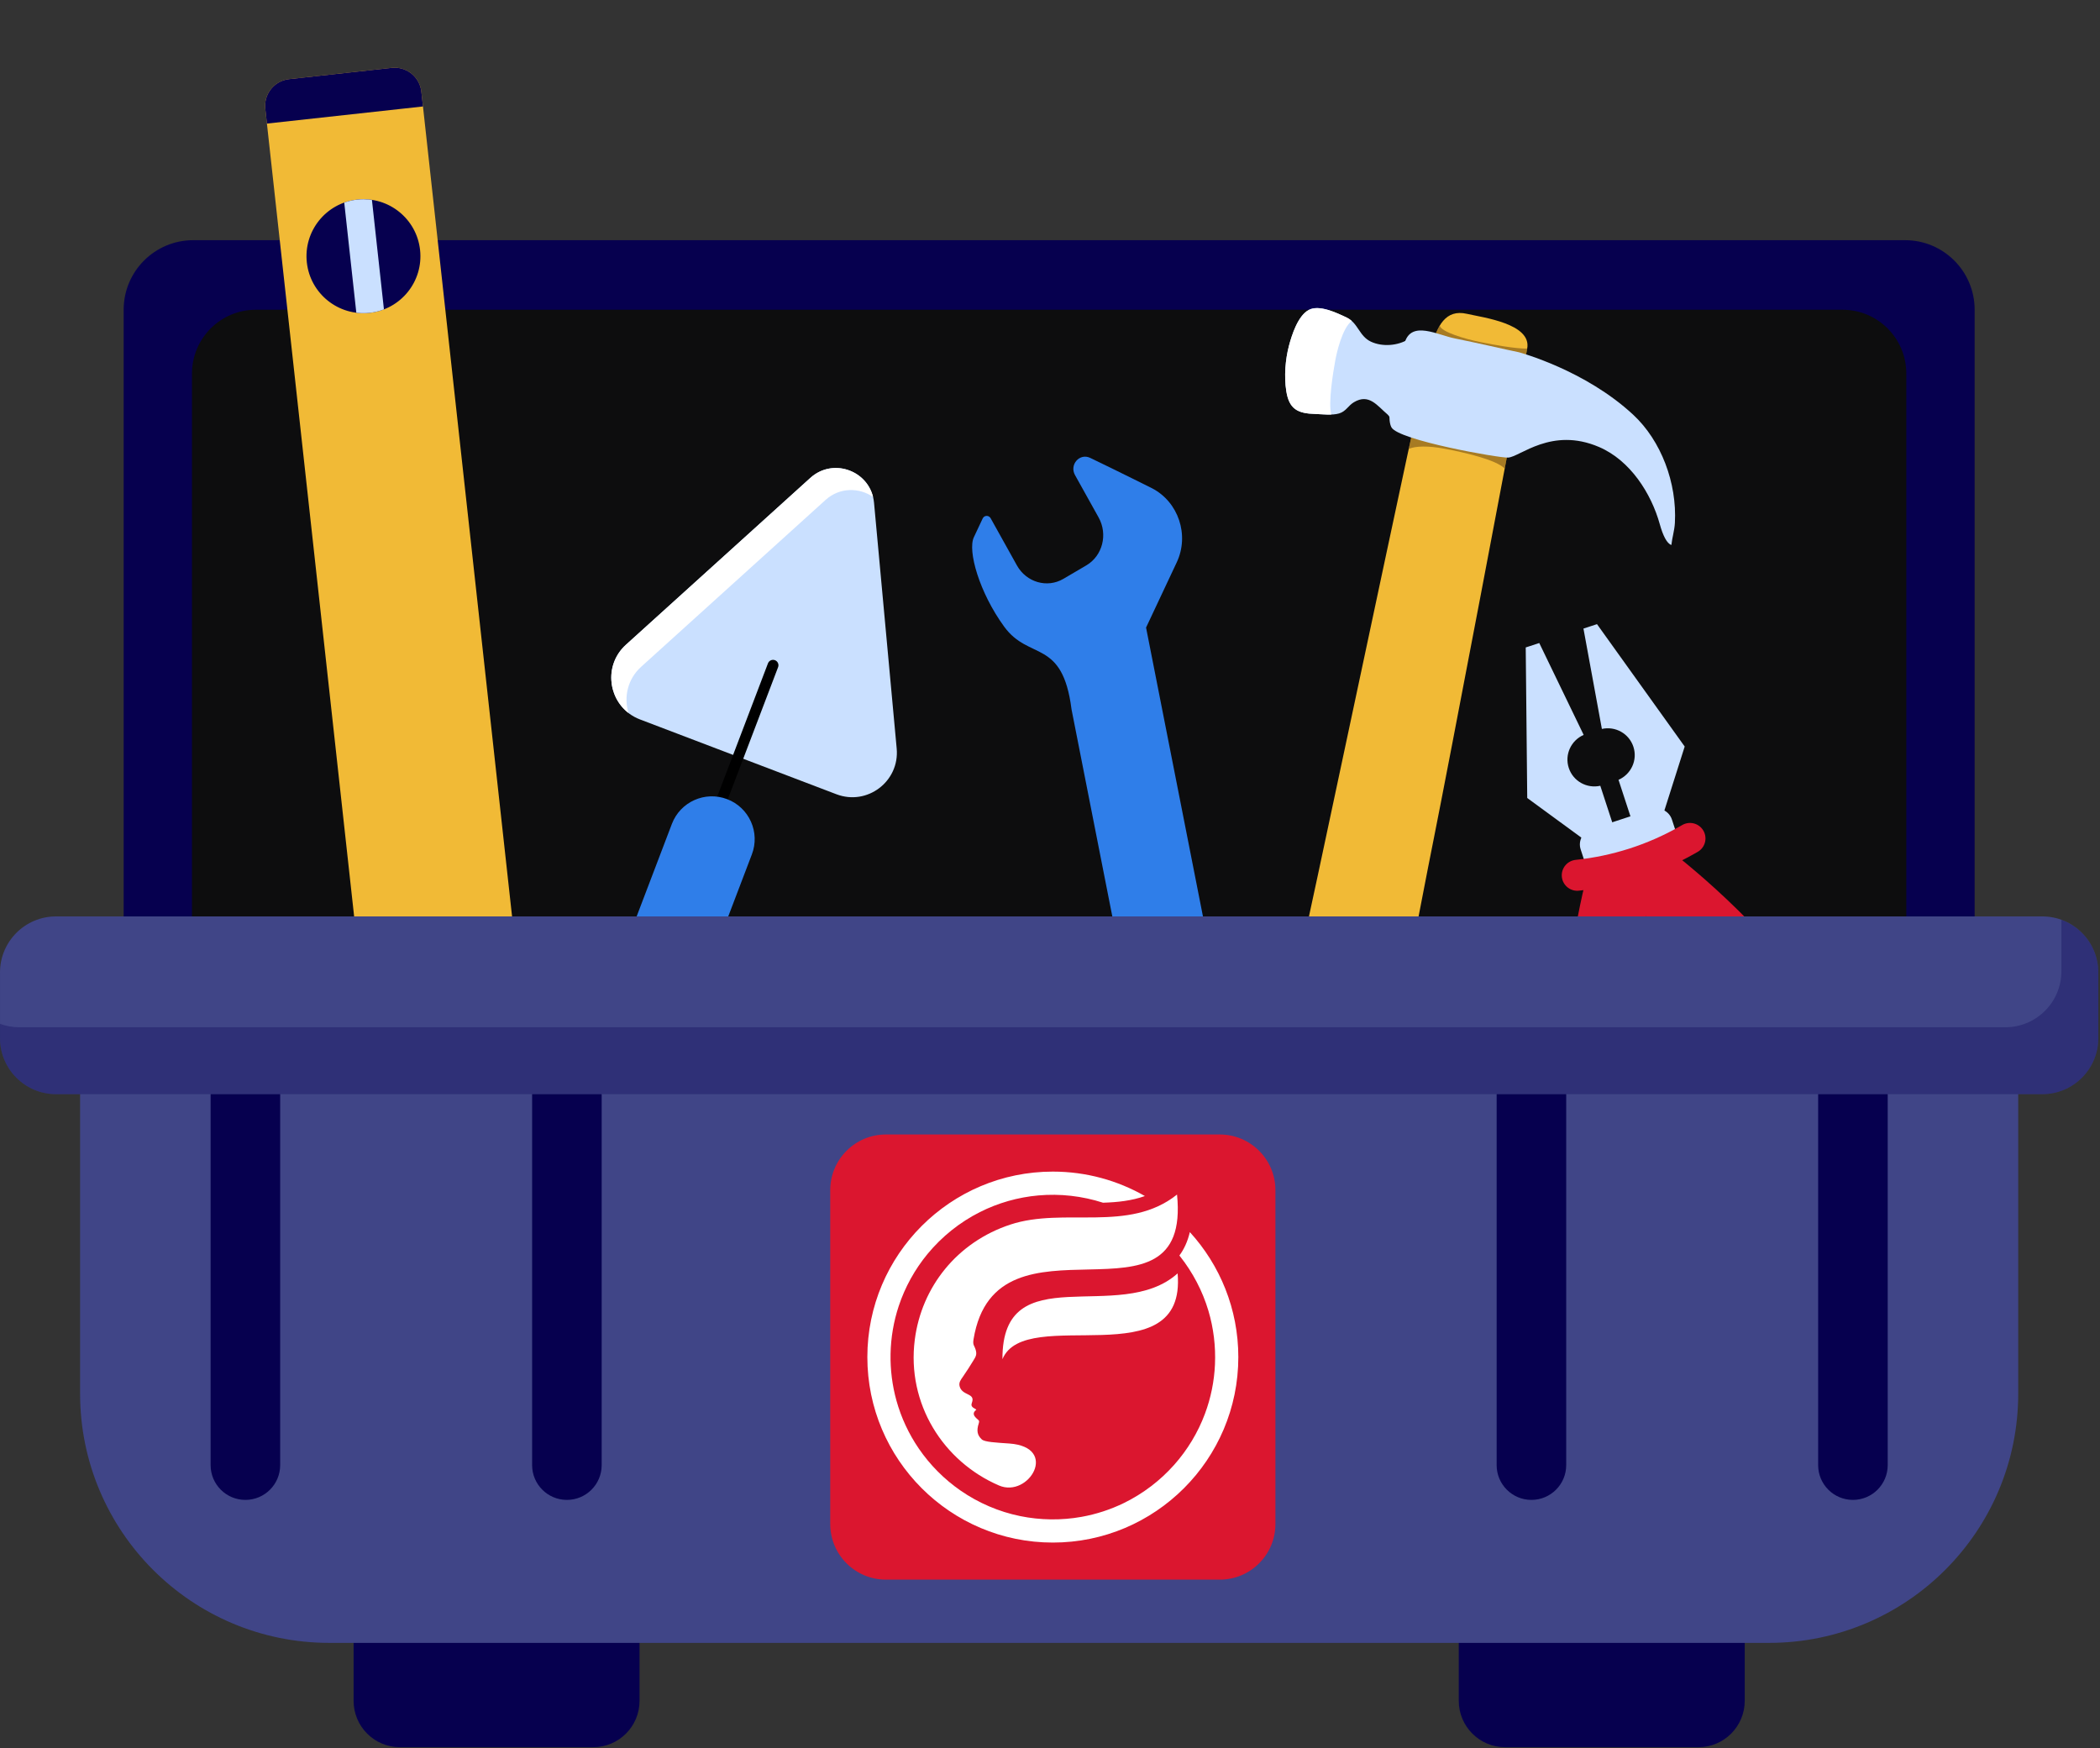<?xml version="1.0" encoding="UTF-8" standalone="no"?>
<!DOCTYPE svg PUBLIC "-//W3C//DTD SVG 1.1//EN" "http://www.w3.org/Graphics/SVG/1.1/DTD/svg11.dtd">
<svg width="100%" height="100%" viewBox="0 0 907 755" version="1.1" xmlns="http://www.w3.org/2000/svg" xmlns:xlink="http://www.w3.org/1999/xlink" xml:space="preserve" xmlns:serif="http://www.serif.com/" style="fill-rule:evenodd;clip-rule:evenodd;stroke-linecap:round;stroke-miterlimit:10;">
    <rect x="0" y="0" width="907" height="755" fill="#333333" stroke="none"/>
    <g transform="matrix(1,0,0,1,0.004,-521.685)">
        <g transform="matrix(1,0,0,1,-538.475,-125.185)">
            <g transform="matrix(1,0,0,1,794.666,1328.08)">
                <path d="M0,73.436L-83.45,73.436C-94.511,73.436 -103.478,64.469 -103.478,53.408L-103.478,20.028C-103.478,8.967 -94.511,0 -83.45,0L0,0C11.061,0 20.028,8.967 20.028,20.028L20.028,53.408C20.028,64.469 11.061,73.436 0,73.436" style="fill:rgb(6,0,79);fill-rule:nonzero;"/>
            </g>
        </g>
        <g transform="matrix(1,0,0,1,-538.475,-125.185)">
            <g transform="matrix(1,0,0,1,1272,1328.08)">
                <path d="M0,73.436L-83.45,73.436C-94.511,73.436 -103.478,64.469 -103.478,53.408L-103.478,20.028C-103.478,8.967 -94.511,0 -83.45,0L0,0C11.061,0 20.028,8.967 20.028,20.028L20.028,53.408C20.028,64.469 11.061,73.436 0,73.436" style="fill:rgb(6,0,79);fill-rule:nonzero;"/>
            </g>
        </g>
        <g transform="matrix(1,0,0,1,-538.475,-125.185)">
            <g transform="matrix(1,0,0,1,1391.33,750.608)">
                <path d="M0,392.215L-799.45,392.215L-799.45,30.042C-799.45,13.451 -786,0 -769.408,0L-30.042,0C-13.45,0 0,13.451 0,30.042L0,392.215Z" style="fill:rgb(6,0,79);fill-rule:nonzero;"/>
            </g>
        </g>
        <g transform="matrix(1,0,0,1,-538.475,-125.185)">
            <g transform="matrix(1,0,0,1,1361.82,780.651)">
                <path d="M0,356.88L-740.431,356.88L-740.431,27.579C-740.431,12.347 -728.083,0 -712.852,0L-27.579,0C-12.347,0 0,12.347 0,27.579L0,356.88Z" style="fill:rgb(13,13,14);fill-rule:nonzero;"/>
            </g>
        </g>
        <g transform="matrix(1,0,0,1,-538.475,-125.185)">
            <g transform="matrix(1,0,0,1,899.736,849.234)">
                <path d="M0,140.688L-84.852,108.37C-98.284,103.253 -101.573,85.754 -90.915,76.11L-11.286,4.058C-1.197,-5.07 14.984,1.237 16.233,14.786L26.018,120.934C27.325,135.117 13.31,145.758 0,140.688" style="fill:rgb(202,224,255);fill-rule:nonzero;"/>
            </g>
        </g>
        <g transform="matrix(1,0,0,1,-538.475,-125.185)">
            <g transform="matrix(1,0,0,1,815.396,864.718)">
                <path d="M0,70.141L79.63,-1.911C85.797,-7.491 94.235,-7.295 100.153,-3.211C97.274,-14.991 82.497,-19.97 73.055,-11.426L-6.574,60.625C-15.764,68.94 -14.578,83.088 -5.469,90.111C-7.549,83.353 -5.949,75.524 0,70.141" style="fill:white;fill-rule:nonzero;"/>
            </g>
        </g>
        <g transform="matrix(1,0,0,1,-538.475,-125.185)">
            <g transform="matrix(-0.356,0.935,0.935,0.356,890.981,1010.47)">
                <path d="M-64.615,-44.533L30.692,-44.533" style="fill:none;fill-rule:nonzero;stroke:black;stroke-width:4.67px;"/>
            </g>
        </g>
        <g transform="matrix(1,0,0,1,-538.475,-125.185)">
            <g transform="matrix(1,0,0,1,810.767,992.031)">
                <path d="M0,109.61C-9.541,105.976 -14.33,95.296 -10.695,85.755L17.893,10.696C21.527,1.155 32.207,-3.634 41.748,0C51.289,3.634 56.078,14.315 52.444,23.856L23.855,98.914C20.221,108.455 9.541,113.244 0,109.61" style="fill:rgb(47,126,233);fill-rule:nonzero;"/>
            </g>
        </g>
        <g transform="matrix(1,0,0,1,-538.475,-125.185)">
            <g transform="matrix(1,0,0,1,778.04,681.056)">
                <path d="M0,634.938L-44.361,639.818C-50.721,640.517 -56.445,635.928 -57.144,629.568L-124.988,12.784C-125.687,6.423 -121.098,0.7 -114.738,-0L-70.377,-4.879C-64.017,-5.579 -58.293,-0.99 -57.594,5.37L10.25,622.154C10.95,628.515 6.36,634.238 0,634.938" style="fill:rgb(241,186,54);fill-rule:nonzero;"/>
            </g>
        </g>
        <g transform="matrix(1,0,0,1,-538.475,-125.185)">
            <g>
                <clipPath id="_clip1">
                    <path d="M707.663,676.177L663.302,681.057C656.941,681.756 652.352,687.479 653.053,693.839L720.896,1310.62C721.596,1316.98 727.319,1321.57 733.679,1320.87L778.04,1315.99C784.4,1315.3 788.99,1309.57 788.29,1303.21L720.446,686.427C719.794,680.496 714.775,676.106 708.943,676.107C708.521,676.107 708.093,676.13 707.663,676.177Z"/>
                </clipPath>
                <g clip-path="url(#_clip1)">
                    <g transform="matrix(-0.994,0.109,0.109,0.994,631.987,663.25)">
                        <rect x="-99.986" y="-5.481" width="97.839" height="44.628" style="fill:rgb(6,0,79);"/>
                    </g>
                    <g transform="matrix(-0.994,0.109,0.109,0.994,703.49,1313.3)">
                        <rect x="-99.986" y="-5.481" width="97.839" height="44.628" style="fill:rgb(6,0,79);"/>
                    </g>
                </g>
            </g>
        </g>
        <g transform="matrix(1,0,0,1,-538.475,-125.185)">
            <g transform="matrix(-0.109,-0.994,-0.994,0.109,690.11,733.515)">
                <path d="M-24.455,-27.293C-38.043,-27.293 -49.058,-16.277 -49.058,-2.69C-49.058,10.898 -38.042,21.913 -24.455,21.913C-10.867,21.913 0.148,10.897 0.148,-2.69C0.148,-16.278 -10.867,-27.292 -24.455,-27.293" style="fill:rgb(6,0,79);fill-rule:nonzero;"/>
            </g>
        </g>
        <g transform="matrix(1,0,0,1,-538.475,-125.185)">
            <g transform="matrix(-0.994,0.109,0.109,0.994,682.103,722.452)">
                <g>
                    <clipPath id="_clip2">
                        <path d="M-9.44,11.725C4.149,11.724 15.164,22.739 15.164,36.327C15.164,49.914 4.149,60.93 -9.438,60.93C-23.026,60.931 -34.042,49.915 -34.042,36.328C-34.042,23.659 -24.469,13.226 -12.161,11.873C-11.267,11.775 -10.358,11.725 -9.44,11.725Z"/>
                    </clipPath>
                    <g clip-path="url(#_clip2)">
                        <rect x="-15.732" y="-0.864" width="12.013" height="68.66" style="fill:rgb(202,224,255);"/>
                    </g>
                </g>
            </g>
        </g>
        <g transform="matrix(1,0,0,1,-538.475,-125.185)">
            <g transform="matrix(1,0,0,1,1138.51,795.511)">
                <path d="M0,308.667C2.04,304.11 13.132,243.878 19.211,213.61C25.21,183.744 53.511,35.133 59.568,1.901C61.555,-8.876 40.312,-11.523 33.6,-13.082C24.256,-15.252 20.635,-7.867 17.997,1.819C14.318,15.303 -37.72,263.407 -40.957,275.556C-43.301,284.37 -48.034,307.34 -40.645,314.412C-34.074,320.703 -24.521,323.919 -15.999,323.386C-4.976,322.699 -2.719,314.748 0,308.667" style="fill:rgb(241,186,54);fill-rule:nonzero;"/>
            </g>
        </g>
        <g transform="matrix(1,0,0,1,-538.475,-125.185)">
            <g opacity="0.53">
                <g transform="matrix(1,0,0,1,1177.57,842.194)">
                    <path d="M0,-47.631C-6.091,-48.878 -16.76,-51.935 -17.251,-54.697C-18.856,-52.052 -20.04,-48.636 -21.068,-44.864C-21.948,-41.643 -25.589,-25.012 -30.668,-1.412C-27.804,-2.735 -22.212,-2.814 -15.432,-1.563C-7.008,-0.011 7.136,3.222 10.796,7.066C15.167,-16.056 18.757,-35.21 20.502,-44.782C20.502,-44.782 15.751,-44.402 0,-47.631" style="fill:rgb(102,66,18);fill-rule:nonzero;"/>
                </g>
            </g>
        </g>
        <g transform="matrix(1,0,0,1,-538.475,-125.185)">
            <g transform="matrix(1,0,0,1,1130.61,811.968)">
                <path d="M0,-17.513C-5.166,-19.917 -5.496,-25.572 -10.52,-27.953C-14.836,-29.997 -22.374,-33.622 -26.851,-31.245C-31.586,-28.729 -34.226,-20.318 -35.444,-15.689C-36.969,-9.887 -37.589,-2.56 -36.586,3.795C-35.356,11.578 -31.737,13.496 -24.043,13.699C-20.969,13.78 -16.868,14.377 -13.779,13.475C-10.818,12.609 -9.856,10.119 -7.402,8.644C-0.83,4.695 2.697,10.163 7.123,13.889C7.677,14.356 8.382,15.58 8.897,16.109C13.692,5.249 16.957,-6.911 16.266,-18.638C11.619,-15.72 4.943,-15.214 0,-17.513" style="fill:rgb(202,224,255);fill-rule:nonzero;"/>
            </g>
        </g>
        <g transform="matrix(1,0,0,1,-538.475,-125.185)">
            <g transform="matrix(1,0,0,1,1115.17,801.724)">
                <path d="M0,0.893C0.573,-2.322 3.003,-13.126 7.114,-16.23C6.483,-16.795 5.77,-17.302 4.914,-17.709C0.598,-19.753 -6.94,-23.378 -11.417,-21.001C-16.153,-18.486 -18.792,-10.074 -20.01,-5.445C-21.535,0.357 -22.156,7.684 -21.152,14.039C-19.922,21.822 -16.303,23.74 -8.609,23.943C-6.559,23.997 -4.055,24.271 -1.694,24.186C-3.143,19.169 -0.84,5.587 0,0.893" style="fill:white;fill-rule:nonzero;"/>
            </g>
        </g>
        <g transform="matrix(1,0,0,1,-538.475,-125.185)">
            <g transform="matrix(1,0,0,1,1243.91,841.345)">
                <path d="M0,-15.294C-20.789,-34.655 -49.012,-42.214 -49.443,-42.335C-54.48,-43.35 -68.677,-46.646 -77.031,-48.288C-84.521,-49.76 -95.821,-56.196 -98.737,-46.481C-100.985,-38.998 -107.756,-16.004 -104.472,-9.91C-101.429,-4.268 -57.888,3.371 -54.096,3.169C-48.925,2.896 -35.352,-10.237 -14.773,-1.398C-1.359,4.366 7.749,18.608 11.453,32.007C12.759,36.737 14.507,40.331 16.438,40.902C16.77,37.745 17.775,34.681 17.955,31.377C18.903,14.098 12.001,-4.117 0,-15.294" style="fill:rgb(202,224,255);fill-rule:nonzero;"/>
            </g>
        </g>
        <g transform="matrix(1,0,0,1,-538.475,-125.185)">
            <g transform="matrix(1,0,0,1,1253.09,1009.92)">
                <path d="M0,221.089C-7.284,222.675 -14.66,218.375 -16.79,211.111C-17.602,208.329 -36.767,142.484 -38.809,99.677C-40.882,56.233 -28.521,12.288 -27.994,10.438C-25.822,2.829 -17.894,-1.586 -10.284,0.586C-2.672,2.756 1.741,10.685 -0.43,18.298C-0.649,19.077 -12.013,59.852 -10.179,98.311C-8.3,137.693 10.529,202.407 10.721,203.055C12.942,210.652 8.589,218.612 0.992,220.836C0.663,220.932 0.331,221.017 0,221.089" style="fill:rgb(219,22,47);fill-rule:nonzero;"/>
            </g>
        </g>
        <g transform="matrix(1,0,0,1,-538.475,-125.185)">
            <g transform="matrix(1,0,0,1,1363.65,1010.43)">
                <path d="M0,184.923C6.726,181.709 9.915,173.789 7.142,166.745C6.078,164.049 -19.165,100.287 -43.804,65.223C-68.809,29.636 -105.524,2.505 -107.074,1.368C-113.456,-3.311 -122.426,-1.935 -127.105,4.447C-131.786,10.829 -130.41,19.799 -124.026,24.48C-123.375,24.962 -89.393,50.199 -67.256,81.702C-44.588,113.961 -19.774,176.623 -19.528,177.254C-16.623,184.616 -8.304,188.234 -0.939,185.332C-0.62,185.206 -0.306,185.069 0,184.923" style="fill:rgb(219,22,47);fill-rule:nonzero;"/>
            </g>
        </g>
        <g transform="matrix(1,0,0,1,-538.475,-125.185)">
            <g transform="matrix(1,0,0,1,1216.03,956.264)">
                <path d="M0,22.282C-1.883,16.521 0.994,10.4 6.432,8.017L-12.743,-31.664L-18.591,-29.753L-17.941,35.277L7.575,53.946L20.105,49.851L13.615,29.995C7.819,31.284 1.883,28.043 0,22.282" style="fill:rgb(202,224,255);fill-rule:nonzero;"/>
            </g>
        </g>
        <g transform="matrix(1,0,0,1,-538.475,-125.185)">
            <g transform="matrix(1,0,0,1,1228.22,1003.54)">
                <path d="M0,-87.093L-5.848,-85.182L2.111,-41.835C7.908,-43.123 13.844,-39.883 15.727,-34.122C17.609,-28.361 14.733,-22.24 9.294,-19.857L15.783,0L28.313,-4.095L37.879,-34.23L0,-87.093Z" style="fill:rgb(202,224,255);fill-rule:nonzero;"/>
            </g>
        </g>
        <g transform="matrix(1,0,0,1,-538.475,-125.185)">
            <g transform="matrix(1,0,0,1,1258.44,1005.03)">
                <path d="M0,11.507L-26.279,20.095C-29.907,21.281 -33.81,19.301 -34.995,15.673L-37.269,8.717C-38.455,5.088 -36.475,1.186 -32.846,0L-6.567,-8.589C-2.939,-9.774 0.964,-7.794 2.149,-4.166L4.423,2.79C5.609,6.419 3.628,10.321 0,11.507" style="fill:rgb(202,224,255);fill-rule:nonzero;"/>
            </g>
        </g>
        <g transform="matrix(1,0,0,1,-538.475,-125.185)">
            <g transform="matrix(1,0,0,1,1219.69,1009)">
                <path d="M0,15.914C16.654,14.184 32.77,9.027 47.336,0.77L48.693,0" style="fill:none;fill-rule:nonzero;stroke:rgb(219,22,47);stroke-width:13.38px;"/>
            </g>
        </g>
        <g transform="matrix(1,0,0,1,-538.475,-125.185)">
            <g transform="matrix(1,0,0,1,1057.04,898.752)">
                <path d="M0,253.105C9.569,251.22 18.914,257.747 20.871,267.683C22.828,277.619 16.657,287.202 7.087,289.087C-2.483,290.971 -11.827,284.445 -13.784,274.509C-15.741,264.573 -9.57,254.99 0,253.105M-55.762,54.537L-18.968,241.341C-28.653,249.606 -33.661,263.065 -30.839,276.829C-26.774,296.657 -8.345,309.413 10.781,305.646C29.891,301.881 42.214,282.745 38.306,262.904C36.036,251.378 28.783,242.158 19.36,237.185L-23.584,19.155C-23.495,18.978 -23.403,18.805 -23.318,18.625L-10.323,-9.01C-4.787,-20.783 -9.581,-35.11 -21.032,-41.011C-21.032,-41.011 -35.869,-48.436 -47.706,-54.117C-52.268,-56.308 -56.778,-51.195 -54.263,-46.681L-44.073,-28.39C-39.996,-21.072 -42.375,-11.802 -49.385,-7.685L-59.278,-1.875C-66.288,2.242 -75.276,-0.353 -79.353,-7.67L-90.695,-28.029C-91.483,-29.443 -93.465,-29.394 -94.147,-27.943L-97.959,-19.837C-100.718,-13.971 -95.617,3.995 -84.872,18.767C-74.054,33.642 -59.696,23.725 -55.762,54.537" style="fill:rgb(47,126,233);fill-rule:nonzero;"/>
            </g>
        </g>
        <g transform="matrix(1,0,0,1,-538.475,-125.185)">
            <g transform="matrix(1,0,0,1,1302.5,1064.38)">
                <path d="M0,292.075L-621.787,292.075C-681.241,292.075 -729.437,243.878 -729.437,184.425L-729.437,0L107.651,0L107.651,184.425C107.651,243.878 59.454,292.075 0,292.075" style="fill:rgb(64,69,135);fill-rule:nonzero;"/>
            </g>
        </g>
        <g transform="matrix(1,0,0,1,-538.475,-125.185)">
            <g transform="matrix(1,0,0,1,644.457,1074.39)">
                <path d="M0,220.308C-8.296,220.308 -15.021,213.583 -15.021,205.287L-15.021,15.021C-15.021,6.725 -8.296,0 0,0C8.296,0 15.021,6.725 15.021,15.021L15.021,205.287C15.021,213.583 8.296,220.308 0,220.308" style="fill:rgb(6,0,79);fill-rule:nonzero;"/>
            </g>
        </g>
        <g transform="matrix(1,0,0,1,-538.475,-125.185)">
            <g transform="matrix(1,0,0,1,783.317,1074.39)">
                <path d="M0,220.308C-8.296,220.308 -15.021,213.583 -15.021,205.287L-15.021,15.021C-15.021,6.725 -8.296,0 0,0C8.296,0 15.021,6.725 15.021,15.021L15.021,205.287C15.021,213.583 8.296,220.308 0,220.308" style="fill:rgb(6,0,79);fill-rule:nonzero;"/>
            </g>
        </g>
        <g transform="matrix(1,0,0,1,-538.475,-125.185)">
            <g transform="matrix(1,0,0,1,1199.9,1074.39)">
                <path d="M0,220.308C-8.296,220.308 -15.021,213.583 -15.021,205.287L-15.021,15.021C-15.021,6.725 -8.296,0 0,0C8.296,0 15.021,6.725 15.021,15.021L15.021,205.287C15.021,213.583 8.296,220.308 0,220.308" style="fill:rgb(6,0,79);fill-rule:nonzero;"/>
            </g>
        </g>
        <g transform="matrix(1,0,0,1,-538.475,-125.185)">
            <g transform="matrix(1,0,0,1,1338.76,1074.39)">
                <path d="M0,220.308C-8.296,220.308 -15.021,213.583 -15.021,205.287L-15.021,15.021C-15.021,6.725 -8.296,0 0,0C8.296,0 15.021,6.725 15.021,15.021L15.021,205.287C15.021,213.583 8.296,220.308 0,220.308" style="fill:rgb(6,0,79);fill-rule:nonzero;"/>
            </g>
        </g>
        <g transform="matrix(1,0,0,1,-538.475,-125.185)">
            <g transform="matrix(1,0,0,1,2,27)">
                <g transform="matrix(1,0,0,1,1087.33,1278.1)">
                    <path d="M0,-144.187C0,-157.456 -10.769,-168.227 -24.038,-168.227L-168.236,-168.227C-181.506,-168.227 -192.274,-157.456 -192.274,-144.187L-192.274,0.011C-192.274,13.28 -181.506,24.04 -168.236,24.04L-24.038,24.04C-10.769,24.04 0,13.28 0,0.011L0,-144.187Z" style="fill:rgb(219,22,47);"/>
                </g>
                <g transform="matrix(1,0,0,1,1050.37,1260)">
                    <path d="M0,-107.971C12.998,-93.721 20.939,-74.775 20.939,-53.985C20.939,-9.773 -14.961,26.127 -59.173,26.127C-103.385,26.127 -139.285,-9.773 -139.285,-53.985C-139.285,-98.197 -103.385,-134.098 -59.173,-134.098C-44.713,-134.098 -31.144,-130.252 -19.417,-123.543C-25.165,-121.48 -31.274,-120.859 -37.483,-120.659L-37.523,-120.669C-46.515,-123.563 -56.039,-124.644 -65.452,-123.803C-74.224,-123.022 -82.836,-120.569 -90.697,-116.603C-99.359,-112.227 -107.08,-106.048 -113.258,-98.568C-118.756,-91.909 -123.002,-84.238 -125.726,-76.046C-127.939,-69.377 -129.131,-62.367 -129.261,-55.337C-129.391,-48.558 -128.54,-41.758 -126.727,-35.219C-124.675,-27.829 -121.39,-20.789 -117.054,-14.45C-112.217,-7.39 -106.088,-1.222 -99.049,3.655C-91.318,9.023 -82.516,12.798 -73.293,14.691C-64.58,16.473 -55.528,16.583 -46.776,15.021C-40.417,13.88 -34.218,11.857 -28.41,9.013C-20.198,4.987 -12.798,-0.651 -6.729,-7.49C-1.011,-13.929 3.505,-21.42 6.519,-29.491C9.073,-36.321 10.535,-43.541 10.855,-50.831C11.196,-58.642 10.254,-66.503 8.021,-73.993C5.468,-82.565 1.252,-90.567 -4.296,-97.586L-4.516,-97.847C-2.523,-100.551 -0.962,-103.865 0,-107.971" style="fill:white;"/>
                </g>
                <g transform="matrix(1,0,0,1,969.433,1170.61)">
                    <path d="M0,36.312C9.819,12.372 79.619,44.714 75.654,-0.745C50.605,21.761 -0.23,-8.402 0,36.307" style="fill:white;"/>
                </g>
                <g transform="matrix(1,0,0,1,952.323,1188.28)">
                    <path d="M0,26.268C-0.827,27.459 -1.844,28.676 -1.376,30.394C-0.3,34.35 4.95,33.307 4.111,36.797C3.887,37.729 3.445,38.359 4.017,39.146C4.46,39.753 5.334,39.963 5.839,40.454C3.908,41.949 4.67,43.19 6.443,44.668C7.052,45.177 7.189,45.382 6.874,46.357C5.837,49.581 6.265,51.486 8.174,53.278C9.428,54.453 14.339,54.656 20.069,55.063C41.684,56.599 28.5,78.732 15.624,73.196C-8.492,62.827 -24.301,37.839 -20.751,10.218C-17.835,-12.48 -2.562,-31.891 20.54,-39.504C43.806,-47.172 71.606,-35.77 92.512,-52.464C98.834,9.63 14.352,-49.117 4.623,10.052C4.198,12.637 4.959,12.601 5.547,14.58C6.16,16.65 5.573,17.554 4.643,19.078C3.106,21.598 1.613,23.937 0,26.268" style="fill:white;"/>
                </g>
            </g>
        </g>
        <g transform="matrix(1,0,0,1,-538.475,-125.185)">
            <g transform="matrix(1,0,0,1,1420.54,1042.68)">
                <path d="M0,76.774L-857.865,76.774C-871.231,76.774 -882.066,65.939 -882.066,52.573L-882.066,24.201C-882.066,10.835 -871.231,0 -857.865,0L0,0C13.366,0 24.2,10.835 24.2,24.201L24.2,52.573C24.2,65.939 13.366,76.774 0,76.774" style="fill:rgb(64,69,135);fill-rule:nonzero;"/>
            </g>
        </g>
        <g transform="matrix(1,0,0,1,-538.475,-125.185)">
            <g opacity="0.3">
                <g transform="matrix(1,0,0,1,1428.8,1119.46)">
                    <path d="M0,-75.296L0,-53.103C0,-39.738 -10.835,-28.903 -24.201,-28.903L-882.066,-28.903C-884.973,-28.903 -887.747,-29.442 -890.329,-30.381L-890.329,-24.201C-890.329,-10.835 -879.494,0 -866.128,0L-8.263,0C5.102,0 15.937,-10.835 15.937,-24.201L15.937,-52.574C15.937,-63.033 9.29,-71.915 0,-75.296" style="fill:rgb(6,0,79);fill-rule:nonzero;"/>
                </g>
            </g>
        </g>
    </g>
</svg>
